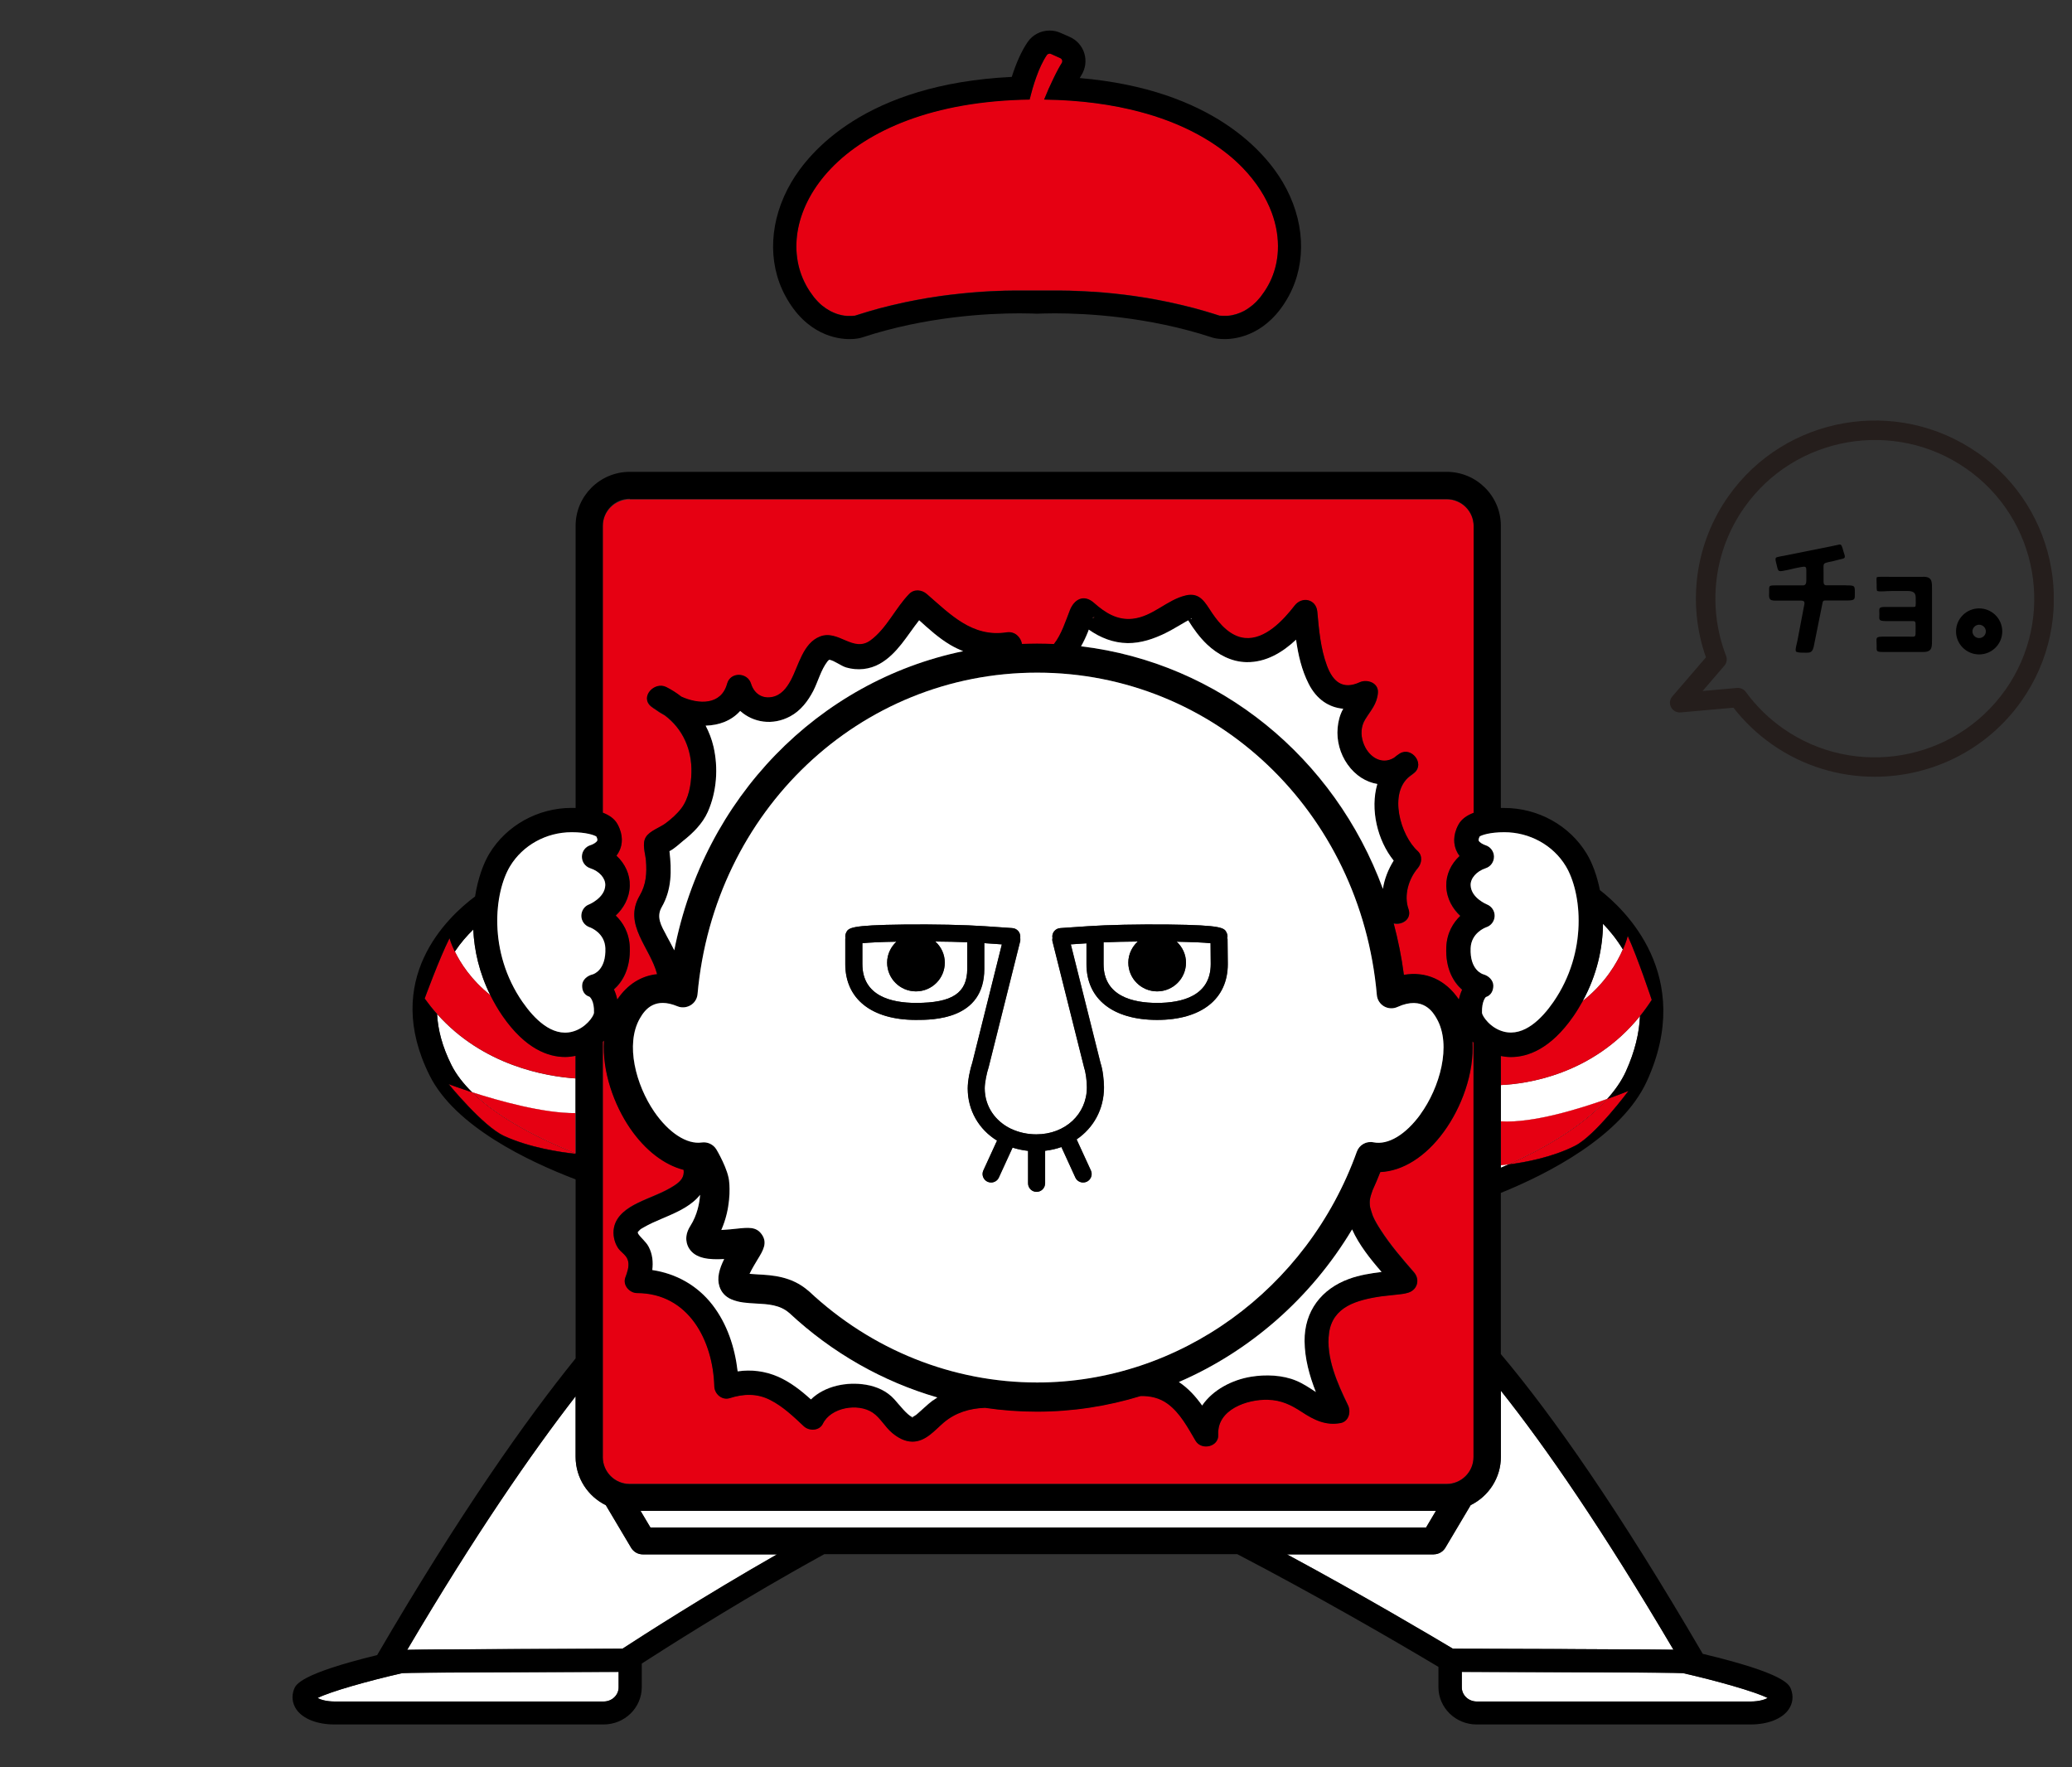 <svg width="340" height="290" viewBox="0 0 340 290" fill="none" xmlns="http://www.w3.org/2000/svg">
<rect x="0" y="0" width="340" height="290" fill="#333333" stroke="none"/>
<mask id="mask0_22_24372" style="mask-type:alpha" maskUnits="userSpaceOnUse" x="0" y="0" width="340" height="290">
<rect width="340" height="290" fill="#D9D9D9"/>
</mask>
<g mask="url(#mask0_22_24372)">
</g>
<g clip-path="url(#clip0_22_24372)">
<path d="M246.278 178.051V184.017C251.505 184.35 259.278 181.921 263.728 180.333C264.988 178.919 266.047 177.424 266.784 175.822C268.298 172.499 268.982 169.47 269.102 166.734C261.316 176.383 250.486 177.864 246.264 178.051H246.278Z" fill="white"/>
<path d="M266.301 155.791C265.283 154.096 264.117 152.681 263.031 151.56C262.991 155.537 262.053 159.955 259.68 164.279C263.393 161.383 265.35 157.979 266.301 155.791Z" fill="white"/>
<path d="M246.278 191.61C246.68 191.437 247.095 191.263 247.524 191.063C247.002 191.13 246.586 191.17 246.278 191.196V191.597V191.61Z" fill="white"/>
<g style="mix-blend-mode:darken">
<path d="M266.301 155.791C265.35 157.979 263.393 161.382 259.68 164.278C259.225 165.093 258.742 165.92 258.179 166.721C254.427 172.139 250.66 173.433 247.913 173.433C247.296 173.433 246.76 173.353 246.264 173.26V178.051C250.486 177.864 261.316 176.383 269.102 166.734C269.773 165.907 270.416 165.012 271.032 164.065C271.032 164.065 268.727 157.139 267.092 153.562C267.092 153.562 266.878 154.443 266.301 155.791Z" fill="#E60012"/>
</g>
<path d="M246.278 184.003V191.21C246.586 191.183 247.002 191.143 247.524 191.076C252.845 188.701 259.506 185.057 263.741 180.32C259.278 181.921 251.505 184.337 246.291 184.003H246.278Z" fill="white"/>
<g style="mix-blend-mode:darken">
<path d="M246.278 184.003V191.21C246.586 191.183 247.002 191.143 247.524 191.076C252.845 188.701 259.506 185.057 263.741 180.32C259.278 181.921 251.505 184.337 246.291 184.003H246.278Z" fill="#E60012"/>
</g>
<path d="M247.524 191.076C250.004 190.756 254.614 189.955 258.461 188.007C261.798 186.312 267.226 178.999 267.226 178.999C267.226 178.999 265.846 179.572 263.742 180.32C259.506 185.044 252.859 188.701 247.524 191.076Z" fill="black"/>
<g style="mix-blend-mode:darken">
<path d="M247.524 191.076C250.004 190.756 254.614 189.955 258.461 188.007C261.798 186.312 267.226 178.999 267.226 178.999C267.226 178.999 265.846 179.572 263.742 180.32C259.506 185.044 252.859 188.701 247.524 191.076Z" fill="#E60012"/>
</g>
<path d="M94.453 182.655V176.97C89.602 176.636 79.295 174.901 71.723 166.4C71.857 168.923 72.554 171.712 74.082 174.768C74.872 176.356 76.052 177.837 77.459 179.225C81.855 180.653 89.159 182.709 94.453 182.655Z" fill="white"/>
<path d="M80.474 163.317C78.638 159.647 77.821 155.951 77.66 152.521C76.641 153.509 75.582 154.71 74.631 156.138C75.542 158.019 77.311 160.795 80.474 163.317Z" fill="white"/>
<g style="mix-blend-mode:darken">
<path d="M94.453 176.97V173.247C93.944 173.353 93.381 173.433 92.738 173.433C89.99 173.433 86.237 172.139 82.485 166.721C81.707 165.6 81.051 164.452 80.488 163.318C77.325 160.809 75.556 158.019 74.644 156.138C74.001 154.816 73.773 153.949 73.773 153.949C72.084 157.312 69.699 163.838 69.699 163.838C70.342 164.745 71.026 165.6 71.736 166.387C79.295 174.888 89.615 176.623 94.467 176.957L94.453 176.97Z" fill="#E60012"/>
</g>
<path d="M94.454 189.261V182.655C89.173 182.695 81.868 180.64 77.459 179.225C81.962 183.669 88.972 187.072 94.454 189.261Z" fill="white"/>
<g style="mix-blend-mode:darken">
<path d="M94.454 189.261V182.655C89.173 182.695 81.868 180.64 77.459 179.225C81.962 183.669 88.972 187.072 94.454 189.261Z" fill="#E60012"/>
</g>
<path d="M94.453 189.328V189.261C88.972 187.073 81.976 183.67 77.459 179.226C75.154 178.478 73.639 177.904 73.639 177.904C73.639 177.904 79.255 184.791 82.713 186.392C86.921 188.327 92.014 189.074 94.453 189.328Z" fill="black"/>
<g style="mix-blend-mode:darken">
<path d="M94.453 189.328V189.261C88.972 187.073 81.976 183.67 77.459 179.226C75.154 178.478 73.639 177.904 73.639 177.904C73.639 177.904 79.255 184.791 82.713 186.392C86.921 188.327 92.014 189.074 94.453 189.328Z" fill="#E60012"/>
</g>
<path d="M257.241 270.602C262.066 270.615 266.878 270.642 270.496 270.669C272.172 270.669 273.566 270.695 274.611 270.709C263.004 251.038 253.69 237.505 246.291 228.203V239.053C246.291 242.523 244.268 245.539 241.332 246.98L237.178 253.974C236.775 254.641 236.052 255.054 235.274 255.054H211.19C223.855 261.874 235.181 268.6 238.424 270.535C240.421 270.535 248.838 270.549 257.241 270.589V270.602Z" fill="white"/>
<path d="M105.47 255.054C104.693 255.054 103.969 254.641 103.567 253.974L99.412 246.98C96.477 245.539 94.453 242.523 94.453 239.053V229.111C87.176 238.506 77.941 251.865 66.817 270.722C66.965 270.722 67.112 270.722 67.273 270.709C68.305 270.695 69.793 270.669 71.562 270.655C75.1 270.629 79.818 270.602 84.535 270.589C91.907 270.562 99.265 270.549 102.133 270.535C105.189 268.547 115.603 261.834 127.491 255.054H105.457H105.47Z" fill="white"/>
<path d="M234.001 250.651L235.623 247.915H105.095L106.73 250.651H234.001Z" fill="white"/>
<path d="M98.903 239.067C98.903 241.496 100.887 243.484 103.326 243.484H237.379C239.818 243.484 241.801 241.509 241.801 239.067V171.031C241.801 171.031 241.694 170.911 241.627 170.858C241.949 176.116 239.804 181.734 236.95 185.658C233.948 189.782 230.168 192.144 226.509 192.291C226.107 193.305 225.678 194.306 225.236 195.293C224.834 196.481 224.673 196.908 224.834 198.069C224.834 198.069 225.115 199.11 225.276 199.484C225.625 200.298 226.094 201.072 226.576 201.819C228.171 204.288 230.101 206.53 232.031 208.746C233.036 209.907 232.634 211.575 231.146 212.069C230.463 212.296 229.712 212.349 229.002 212.429C228.6 212.482 228.184 212.522 227.782 212.562C227.555 212.589 226.75 212.683 226.697 212.683C224.713 212.963 222.622 213.43 221.135 214.271C219.486 215.205 218.401 216.606 218.106 218.648C217.529 222.678 219.486 227.029 221.202 230.552C221.724 231.62 221.363 233.208 220.009 233.475C217.57 233.955 215.613 232.968 213.629 231.66C211.833 230.485 210.265 229.725 208.081 229.658C204.65 229.551 199.691 231.273 199.918 235.383C200.026 237.398 197.157 238.026 196.192 236.384C194.933 234.249 193.673 231.833 191.622 230.325C190.282 229.338 188.754 229.017 187.186 229.044C181.731 230.712 176.008 231.607 170.165 231.607C167.296 231.607 164.442 231.393 161.641 230.979C159.134 231.073 156.802 231.753 154.845 233.422C153.331 234.703 151.897 236.531 149.726 236.531C148.466 236.531 147.367 235.89 146.429 235.116C145.236 234.142 144.458 232.607 143.212 231.767C140.786 230.139 136.337 230.926 135.036 233.595C134.46 234.783 132.771 234.823 131.9 233.995C130.212 232.407 128.523 230.779 126.432 229.711C124.261 228.59 122.036 228.671 119.758 229.391C118.484 229.792 117.265 228.711 117.224 227.469C116.997 219.929 113.003 212.175 104.546 212.149C103.326 212.149 102.187 210.868 102.616 209.626C102.924 208.772 103.299 207.798 103.071 206.877C102.843 205.916 101.932 205.516 101.409 204.729C100.779 203.781 100.525 202.487 100.766 201.379C101.182 199.377 102.977 198.189 104.706 197.349C106.677 196.388 108.821 195.72 110.671 194.506C111.823 193.745 112.319 193.038 112.185 191.93C109.022 191.116 105.899 188.741 103.393 185.097C100.753 181.254 98.796 175.796 99.118 170.724C99.05 170.791 98.984 170.858 98.916 170.925V239.027L98.903 239.067Z" fill="#E60012"/>
<path d="M179.359 101.381C179.359 101.381 179.372 101.314 179.386 101.301C179.359 101.328 179.345 101.354 179.345 101.381C179.345 101.381 179.345 101.381 179.359 101.394V101.381Z" fill="#E60012"/>
<path d="M101.342 135.305C102.334 137.147 102.08 138.602 101.704 139.509C101.557 139.856 101.369 140.177 101.155 140.457C102.575 141.765 103.393 143.526 103.339 145.408C103.272 147.503 102.254 149.118 101.034 150.279C102.187 151.387 103.246 153.042 103.339 155.444C103.473 158.914 102.187 161.116 100.739 162.397C100.967 162.864 101.155 163.411 101.289 164.065C102.951 161.583 105.216 160.168 107.829 159.901C106.703 155.511 102.2 151.747 104.961 147.023C106.033 145.194 106.154 143.313 105.993 141.231C105.899 140.07 105.323 138.508 105.966 137.427C106.596 136.373 108.285 135.853 109.25 135.119C110.175 134.425 111.099 133.611 111.796 132.69C113.016 131.088 113.405 128.82 113.458 126.858C113.566 123.028 112.038 119.638 109.102 117.436C108.486 117.102 107.91 116.729 107.36 116.328C107.333 116.315 107.307 116.288 107.266 116.275C107.132 116.168 106.985 116.075 106.851 115.968C104.948 114.42 107.387 111.817 109.317 112.778C110.201 113.219 111.032 113.753 111.796 114.353C114.678 115.661 118.35 115.781 119.315 112.231C119.851 110.256 122.666 110.349 123.242 112.231C123.711 113.766 124.958 114.713 126.606 114.433C128.148 114.166 129.072 112.952 129.769 111.671C131.056 109.308 131.766 105.572 134.567 104.491C137.596 103.33 140.009 107.213 142.85 105.118C145.477 103.183 146.925 99.833 149.19 97.511C150.007 96.67 151.254 96.804 152.071 97.511C155.958 100.861 159.536 104.678 165.179 103.81C166.573 103.597 167.524 104.651 167.699 105.719C168.516 105.678 169.334 105.665 170.165 105.665C171.103 105.665 172.028 105.692 172.939 105.732C174.185 104.157 174.882 101.902 175.566 100.167C176.276 98.365 177.858 97.511 179.506 98.966C181.342 100.581 183.313 101.862 185.872 101.581C189.196 101.208 191.448 98.485 194.584 97.751C196.956 97.191 197.787 98.992 198.913 100.661C200.133 102.476 201.902 104.504 204.247 104.731C207.585 105.065 210.6 101.782 212.436 99.419C213.656 97.845 215.975 98.352 216.162 100.42C216.43 103.396 216.698 106.466 217.744 109.282C218.722 111.911 220.331 113.272 223.105 112.004C224.351 111.43 226.241 112.071 226.107 113.726C225.96 115.594 224.928 116.595 224.003 118.116C223.319 119.238 223.266 120.585 223.668 121.813C224.418 124.149 226.643 125.683 228.747 124.389C229.042 124.149 229.35 123.908 229.686 123.695C231.602 122.507 233.827 125.336 232.111 126.818C231.857 127.031 231.602 127.231 231.347 127.405C227.782 130.154 229.806 137.161 232.634 139.696C233.478 140.47 233.304 141.725 232.634 142.512C231.133 144.274 230.329 146.983 231.12 149.198C231.709 150.866 230.047 151.881 228.694 151.56C229.431 154.296 229.994 157.125 230.369 160.008C234.001 159.394 237.204 160.822 239.389 164.052C239.523 163.438 239.711 162.904 239.925 162.45C238.478 161.169 237.191 158.967 237.325 155.497C237.419 153.095 238.478 151.427 239.63 150.333C238.411 149.185 237.392 147.557 237.325 145.461C237.271 143.593 238.089 141.831 239.51 140.51C239.295 140.23 239.108 139.91 238.96 139.563C238.571 138.669 238.33 137.201 239.322 135.359C239.818 134.438 240.743 133.824 241.815 133.424V86.368C241.815 83.939 239.831 81.95 237.392 81.95H103.339C100.9 81.95 98.916 83.925 98.916 86.368V133.45C99.962 133.851 100.86 134.465 101.342 135.359V135.305Z" fill="#E60012"/>
<path d="M179.385 101.288C179.385 101.288 179.412 101.288 179.412 101.274C179.412 101.221 179.412 101.208 179.385 101.288Z" fill="#E60012"/>
<path d="M179.412 101.421C179.734 101.234 179.546 101.221 179.412 101.274C179.412 101.314 179.399 101.368 179.372 101.394C179.372 101.394 179.385 101.408 179.399 101.421H179.412Z" fill="#E60012"/>
<path d="M101.503 274.339C87.484 274.366 67.93 274.432 66 274.539C60.532 275.78 54.179 277.568 52.101 278.623C52.57 278.876 53.495 279.197 54.889 279.197H99.051C100.404 279.197 101.503 278.156 101.503 276.875V274.339Z" fill="white"/>
<path d="M276.166 274.539C274.209 274.432 254.199 274.366 239.872 274.339V276.875C239.872 278.156 240.971 279.197 242.324 279.197H287.277C288.67 279.197 289.609 278.876 290.064 278.623C287.987 277.568 281.634 275.78 276.166 274.539Z" fill="white"/>
<path d="M279.422 271.403C265.712 247.915 254.856 232.367 246.278 222.198V195.747C253.77 192.718 266.087 186.525 270.255 177.384C278.163 160.048 266.489 149.131 262.535 146.062C262.039 143.606 261.249 141.538 260.364 140.083C257.563 135.452 252.389 132.583 246.854 132.583H246.787C246.626 132.583 246.452 132.583 246.278 132.583V86.274C246.278 81.39 242.284 77.426 237.392 77.426H103.339C98.434 77.426 94.453 81.403 94.453 86.274V132.583C94.252 132.583 94.051 132.57 93.877 132.57H93.81C88.275 132.57 83.101 135.439 80.3 140.07C79.295 141.738 78.41 144.194 77.955 147.103C73.371 150.519 62.595 160.702 70.516 176.516C74.685 184.844 86.653 190.556 94.453 193.532V222.905C86.331 232.954 75.462 248.315 61.885 271.59C49.206 274.686 48.536 276.434 48.241 277.208C47.812 278.342 47.96 279.517 48.643 280.518C49.715 282.052 52.048 282.973 54.889 282.973H99.05C102.508 282.973 105.309 280.224 105.309 276.848V272.978C109.317 270.389 119.074 264.196 129.85 258.057C131.739 256.976 133.549 255.975 135.264 255.028H203.028C215.532 261.54 228.452 268.987 236.038 273.525V276.848C236.038 280.224 238.853 282.973 242.297 282.973H287.25C290.091 282.973 292.423 282.052 293.495 280.518C294.179 279.53 294.326 278.356 293.897 277.208C293.602 276.407 292.919 274.606 279.382 271.376L279.422 271.403ZM242.324 279.21C240.97 279.21 239.871 278.169 239.871 276.888V274.352C254.199 274.379 274.209 274.446 276.166 274.552C281.634 275.793 287.987 277.582 290.064 278.636C289.595 278.89 288.67 279.21 287.276 279.21H242.324ZM99.05 279.21H54.902C53.508 279.21 52.584 278.89 52.115 278.636C54.192 277.582 60.545 275.793 66.013 274.552C67.943 274.446 87.484 274.379 101.517 274.352V276.888C101.517 278.169 100.418 279.21 99.064 279.21H99.05ZM102.133 270.549C99.265 270.549 91.907 270.575 84.535 270.602C79.818 270.615 75.1 270.642 71.562 270.669C69.779 270.682 68.305 270.695 67.273 270.722C67.112 270.722 66.965 270.722 66.817 270.736C77.941 251.878 87.176 238.519 94.453 229.124V239.067C94.453 242.536 96.477 245.553 99.412 246.994L103.567 253.987C103.969 254.654 104.693 255.068 105.47 255.068H127.504C115.603 261.861 105.202 268.56 102.146 270.549H102.133ZM93.797 136.573H93.85C96.156 136.573 97.509 137.04 97.871 137.281C98.019 137.574 98.072 137.814 98.019 137.948C97.898 138.228 97.308 138.562 96.946 138.682C96.102 138.922 95.512 139.683 95.499 140.55C95.485 141.418 96.035 142.205 96.866 142.485C98.353 142.979 99.372 144.127 99.332 145.275C99.265 147.356 96.678 148.411 96.665 148.424C95.887 148.731 95.391 149.478 95.405 150.306C95.405 151.133 95.954 151.881 96.745 152.161C97 152.254 99.251 153.122 99.345 155.591C99.493 159.154 97.456 159.848 97.268 159.901C96.383 160.101 95.566 160.782 95.539 161.676C95.499 162.57 95.887 163.291 96.745 163.571C96.772 163.598 97.549 164.145 97.482 166.214C97.429 166.787 96.102 168.749 93.904 169.31C90.567 170.164 87.645 167.148 85.782 164.465C80.059 156.204 81.131 146.449 83.731 142.152C85.809 138.709 89.669 136.587 93.81 136.587L93.797 136.573ZM103.339 81.897H237.392C239.831 81.897 241.815 83.872 241.815 86.314V133.37C240.743 133.771 239.818 134.385 239.322 135.305C238.33 137.147 238.585 138.602 238.96 139.509C239.107 139.856 239.295 140.177 239.51 140.457C238.089 141.765 237.271 143.526 237.325 145.408C237.392 147.503 238.411 149.131 239.63 150.279C238.478 151.387 237.419 153.042 237.325 155.444C237.178 158.914 238.478 161.116 239.925 162.397C239.711 162.851 239.523 163.384 239.389 163.998C237.204 160.769 234.001 159.341 230.369 159.955C229.994 157.072 229.417 154.243 228.694 151.507C230.061 151.827 231.709 150.826 231.12 149.145C230.342 146.943 231.133 144.22 232.634 142.459C233.304 141.671 233.478 140.417 232.634 139.643C229.82 137.094 227.782 130.101 231.347 127.352C231.602 127.178 231.857 126.978 232.111 126.764C233.827 125.283 231.602 122.454 229.685 123.641C229.35 123.855 229.042 124.095 228.747 124.335C226.643 125.63 224.418 124.095 223.668 121.76C223.266 120.532 223.319 119.184 224.003 118.063C224.928 116.542 225.96 115.541 226.107 113.672C226.241 112.031 224.338 111.39 223.105 111.951C220.33 113.219 218.722 111.857 217.744 109.228C216.698 106.399 216.43 103.343 216.162 100.367C215.975 98.298 213.656 97.791 212.436 99.366C210.6 101.742 207.585 105.025 204.247 104.678C201.915 104.437 200.146 102.422 198.913 100.607C197.787 98.939 196.956 97.137 194.584 97.698C191.448 98.432 189.21 101.154 185.872 101.528C183.313 101.808 181.342 100.54 179.506 98.912C177.858 97.458 176.276 98.312 175.566 100.113C174.882 101.848 174.185 104.104 172.939 105.678C172.014 105.638 171.089 105.612 170.165 105.612C169.334 105.612 168.516 105.638 167.699 105.665C167.524 104.597 166.573 103.543 165.179 103.757C159.536 104.624 155.944 100.807 152.071 97.458C151.254 96.75 149.994 96.617 149.19 97.458C146.925 99.78 145.49 103.129 142.85 105.065C140.009 107.16 137.596 103.263 134.567 104.437C131.753 105.518 131.042 109.255 129.769 111.617C129.072 112.912 128.147 114.126 126.606 114.38C124.958 114.66 123.711 113.712 123.242 112.178C122.666 110.296 119.851 110.203 119.315 112.178C118.35 115.728 114.664 115.607 111.796 114.3C111.032 113.699 110.201 113.165 109.317 112.725C107.373 111.764 104.948 114.366 106.851 115.914C106.985 116.021 107.132 116.115 107.266 116.221C107.293 116.235 107.32 116.261 107.36 116.275C107.91 116.675 108.486 117.049 109.102 117.382C112.038 119.598 113.565 122.974 113.458 126.804C113.405 128.766 113.016 131.035 111.796 132.636C111.099 133.557 110.175 134.371 109.25 135.065C108.285 135.799 106.596 136.32 105.966 137.374C105.323 138.455 105.886 140.003 105.993 141.177C106.167 143.273 106.033 145.141 104.961 146.969C102.2 151.707 106.703 155.457 107.829 159.848C105.216 160.115 102.951 161.529 101.289 164.012C101.155 163.371 100.967 162.811 100.739 162.343C102.187 161.062 103.473 158.86 103.339 155.39C103.245 152.988 102.173 151.32 101.034 150.226C102.254 149.078 103.272 147.45 103.339 145.355C103.393 143.486 102.575 141.725 101.155 140.403C101.369 140.123 101.557 139.803 101.704 139.456C102.093 138.562 102.334 137.094 101.342 135.252C100.86 134.345 99.962 133.744 98.916 133.344V86.261C98.916 83.832 100.9 81.843 103.339 81.843V81.897ZM246.868 136.573C251.009 136.573 254.869 138.709 256.946 142.138C259.546 146.436 260.632 156.191 254.896 164.452C253.033 167.134 250.111 170.151 246.774 169.296C244.576 168.736 243.249 166.774 243.195 166.214C243.128 164.212 243.839 163.625 243.825 163.625C244.656 163.358 245.072 162.624 245.058 161.743C245.058 160.862 244.294 160.141 243.45 159.901C243.222 159.834 241.185 159.154 241.332 155.591C241.426 153.122 243.678 152.241 243.919 152.161C244.71 151.894 245.246 151.16 245.273 150.332C245.3 149.505 244.79 148.731 244.013 148.424C243.986 148.424 241.399 147.343 241.332 145.275C241.292 144.113 242.311 142.966 243.798 142.485C244.629 142.218 245.165 141.444 245.165 140.577C245.165 139.709 244.576 138.949 243.745 138.695C243.37 138.575 242.766 138.241 242.659 137.961C242.606 137.841 242.659 137.588 242.807 137.294C243.155 137.054 244.522 136.6 246.827 136.587H246.881L246.868 136.573ZM179.386 101.288C179.412 101.194 179.426 101.221 179.412 101.274C179.546 101.221 179.721 101.234 179.412 101.421C179.386 101.421 179.359 101.448 179.332 101.461C179.332 101.435 179.345 101.421 179.359 101.408V101.381C179.359 101.354 179.359 101.328 179.399 101.301L179.386 101.288ZM226.697 208.719C224.887 208.946 223.078 209.226 221.362 209.853C216.819 211.508 214.018 215.165 214.058 220.063C214.085 222.932 214.862 225.734 215.908 228.417C214.862 227.736 213.857 227.042 212.691 226.562C210.439 225.628 207.678 225.534 205.293 225.908C202.157 226.415 198.994 228.057 197.251 230.632C196.192 229.151 194.973 227.79 193.431 226.775C205.092 221.731 215.103 213.003 221.845 201.739C222.971 204.248 224.82 206.584 226.683 208.719H226.697ZM225.37 187.446C224.204 187.206 223.038 187.86 222.636 188.981C214.5 211.642 193.418 226.856 170.178 226.856C156.32 226.856 143.024 221.544 132.731 211.882C132.678 211.842 132.637 211.802 132.584 211.762C132.584 211.762 132.557 211.748 132.544 211.735C129.836 209.426 126.646 209.253 124.328 209.119C123.872 209.093 123.403 209.066 122.987 209.026C123.376 208.212 124.006 207.171 124.301 206.677C125.199 205.196 125.99 203.915 124.958 202.513C124.06 201.286 122.84 201.419 120.843 201.619C120.307 201.673 119.288 201.779 118.35 201.833C119.932 198.243 119.731 194.853 119.65 194.052C119.57 191.997 117.559 188.621 117.533 188.594C117.037 187.78 116.099 187.34 115.134 187.473C112.708 187.82 109.732 185.898 107.347 182.428C104.331 178.038 102.549 171.378 104.974 167.134C105.872 165.546 107.494 163.611 111.14 165.119C111.85 165.413 112.641 165.346 113.297 164.959C113.954 164.572 114.383 163.891 114.45 163.131C117.157 133.05 141.108 110.376 170.178 110.376C199.248 110.376 223.279 133.117 225.919 163.278C225.986 164.052 226.429 164.746 227.099 165.133C227.769 165.52 228.586 165.56 229.297 165.239C233.559 163.304 235.207 166.187 235.743 167.148C238.236 171.525 236.226 178.518 233.063 182.855C230.624 186.205 227.756 187.927 225.356 187.446H225.37ZM149.793 232.527C149.793 232.527 149.793 232.527 149.766 232.554C149.712 232.594 149.712 232.621 149.833 232.554C149.525 232.688 149.632 232.621 149.699 232.567C149.739 232.541 149.752 232.527 149.699 232.567C149.699 232.567 149.699 232.567 149.685 232.567C148.761 232.1 147.662 230.646 146.764 229.645C145.557 228.297 143.855 227.536 142.086 227.243C138.977 226.735 135.358 227.443 133.066 229.658C131.431 228.177 129.675 226.815 127.652 225.921C125.507 224.974 123.282 224.734 121.044 225.054C120.602 221.144 119.355 217.3 116.916 214.151C114.423 210.921 110.952 209.013 107.038 208.425C107.199 207.131 107.079 205.823 106.449 204.622C106.006 203.768 105.216 203.207 104.706 202.46C104.706 202.46 104.693 201.98 104.626 202.407C104.639 202.3 104.639 202.246 104.639 202.22C104.639 202.22 104.666 202.22 104.706 202.153C104.706 202.126 104.72 202.126 104.733 202.113C104.747 202.086 104.773 202.073 104.814 202.033C105.175 201.619 105.135 201.713 105.645 201.419C106.556 200.885 107.534 200.471 108.513 200.044C110.59 199.15 112.815 198.269 114.423 196.615C114.584 196.441 114.731 196.254 114.879 196.081C114.785 197.402 114.45 199.364 113.271 201.205C112.145 202.98 112.761 204.355 113.07 204.875C114.115 206.557 116.353 206.771 118.833 206.624C118.029 208.239 117.6 209.733 118.055 211.121C118.364 212.082 119.047 212.829 119.999 213.23C121.259 213.764 122.612 213.844 124.06 213.924C126.07 214.031 127.973 214.137 129.488 215.458C129.488 215.458 129.515 215.485 129.528 215.485C136.551 222.051 144.874 226.749 153.813 229.338C153.572 229.498 153.318 229.645 153.09 229.832C152.098 230.579 151.24 231.46 150.289 232.26C150.382 232.18 149.967 232.434 149.806 232.554L149.793 232.527ZM109.866 139.669C110.657 139.296 111.595 138.375 112.131 137.961C113.74 136.693 115.294 135.145 116.152 133.237C117.626 129.927 117.894 126.017 117.09 122.507C116.809 121.293 116.367 120.158 115.804 119.077C117.988 119.011 120.012 118.29 121.473 116.662C123.617 118.584 126.78 119.104 129.662 117.556C131.391 116.622 132.611 115.047 133.482 113.339C134.272 111.804 134.728 109.922 135.787 108.548C135.948 108.334 136.082 108.281 136.095 108.254C136.98 108.414 137.985 109.268 138.883 109.535C140.733 110.069 142.703 109.869 144.378 108.921C147.233 107.307 148.841 104.317 150.838 101.782C152.46 103.25 154.068 104.718 155.971 105.839C156.655 106.239 157.352 106.573 158.062 106.853C134.286 111.777 115.522 130.928 110.657 155.938C110.242 155.11 109.799 154.296 109.357 153.482C108.526 151.947 107.655 150.493 108.593 148.864C110.255 145.995 110.255 142.846 109.866 139.683V139.669ZM178.501 103.69C178.555 103.57 178.595 103.436 178.635 103.316C180.525 104.637 182.669 105.505 185.028 105.532C187.213 105.558 189.303 104.838 191.247 103.877C192.078 103.463 192.869 102.996 193.673 102.529C193.968 102.355 194.249 102.182 194.544 102.022C194.678 101.942 194.825 101.875 194.959 101.795C194.959 101.808 194.986 101.835 194.986 101.848C195.844 103.236 196.849 104.611 198.042 105.745C199.811 107.427 202.063 108.628 204.556 108.654C207.705 108.695 210.399 107.08 212.651 104.971C212.999 107.48 213.576 109.962 214.715 112.204C216.028 114.78 218.065 116.101 220.398 116.301C220.371 116.341 220.344 116.382 220.33 116.408C219.821 117.329 219.567 118.383 219.473 119.424C219.272 121.52 219.888 123.708 221.094 125.43C222.394 127.271 224.137 128.339 225.986 128.646C224.767 132.783 225.986 137.921 228.667 141.217C227.782 142.632 227.152 144.234 226.898 145.875C218.95 124.295 200.066 108.788 177.362 106.052C177.791 105.291 178.153 104.504 178.488 103.69H178.501ZM195.361 101.568C195.616 101.381 195.643 101.608 195.361 101.568V101.568ZM98.903 170.965C98.97 170.898 99.037 170.831 99.104 170.764C98.782 175.836 100.753 181.294 103.379 185.137C105.886 188.794 109.009 191.156 112.172 191.97C112.306 193.078 111.823 193.785 110.657 194.546C108.808 195.761 106.663 196.428 104.693 197.389C102.964 198.229 101.168 199.431 100.753 201.419C100.525 202.527 100.779 203.821 101.396 204.769C101.919 205.556 102.83 205.943 103.058 206.917C103.286 207.838 102.91 208.812 102.602 209.667C102.16 210.908 103.299 212.175 104.532 212.189C112.989 212.216 116.997 219.969 117.211 227.509C117.251 228.751 118.471 229.832 119.744 229.431C122.036 228.697 124.247 228.63 126.419 229.751C128.496 230.819 130.198 232.447 131.887 234.035C132.758 234.863 134.447 234.823 135.023 233.635C136.323 230.953 140.773 230.179 143.199 231.807C144.458 232.647 145.236 234.182 146.415 235.156C147.353 235.93 148.452 236.558 149.712 236.571C151.883 236.571 153.331 234.756 154.832 233.462C156.789 231.793 159.121 231.113 161.627 231.019C164.428 231.433 167.283 231.647 170.151 231.647C176.008 231.647 181.731 230.752 187.172 229.084C188.741 229.058 190.268 229.378 191.609 230.365C193.659 231.873 194.919 234.289 196.179 236.424C197.144 238.066 200.012 237.439 199.905 235.423C199.677 231.313 204.636 229.591 208.067 229.698C210.252 229.765 211.82 230.526 213.616 231.7C215.599 233.008 217.556 233.982 219.995 233.515C221.349 233.248 221.711 231.66 221.188 230.592C219.473 227.069 217.516 222.732 218.092 218.688C218.387 216.633 219.473 215.232 221.121 214.311C222.609 213.47 224.7 213.003 226.683 212.723C226.737 212.723 227.541 212.616 227.769 212.603C228.171 212.562 228.586 212.522 228.989 212.469C229.699 212.389 230.449 212.336 231.133 212.109C232.607 211.615 233.023 209.947 232.018 208.786C230.088 206.57 228.144 204.328 226.563 201.859C226.08 201.112 225.598 200.338 225.263 199.524C225.115 199.15 224.82 198.096 224.82 198.109C224.66 196.948 224.82 196.508 225.222 195.333C225.665 194.346 226.107 193.345 226.496 192.331C230.155 192.184 233.948 189.822 236.936 185.698C239.791 181.774 241.935 176.143 241.614 170.898C241.667 170.951 241.721 171.018 241.788 171.071V239.107C241.788 241.536 239.804 243.524 237.365 243.524H103.339C100.9 243.524 98.916 241.549 98.916 239.107V171.005L98.903 170.965ZM106.73 250.651L105.108 247.915H235.636L234.015 250.651H106.73ZM235.261 255.055C236.038 255.055 236.762 254.641 237.164 253.974L241.319 246.981C244.254 245.539 246.278 242.523 246.278 239.053V228.203C253.676 237.505 262.991 251.038 274.598 270.709C273.552 270.695 272.158 270.682 270.483 270.669C266.864 270.642 262.053 270.615 257.228 270.602C248.811 270.575 240.408 270.549 238.411 270.549C235.167 268.614 223.842 261.887 211.177 255.068H235.261V255.055ZM271.046 164.065C270.429 165.013 269.786 165.907 269.116 166.734C268.995 169.47 268.298 172.499 266.797 175.822C266.074 177.424 265.001 178.919 263.741 180.333C265.859 179.572 267.226 179.012 267.226 179.012C267.226 179.012 261.798 186.325 258.461 188.02C254.614 189.969 250.004 190.783 247.524 191.09C247.095 191.276 246.693 191.45 246.278 191.637V173.287C246.774 173.38 247.31 173.46 247.926 173.46C250.674 173.46 254.44 172.166 258.193 166.747C258.756 165.933 259.238 165.119 259.694 164.305C262.08 159.981 263.004 155.551 263.045 151.587C264.13 152.708 265.296 154.123 266.315 155.817C266.904 154.47 267.106 153.589 267.106 153.589C268.741 157.165 271.046 164.092 271.046 164.092V164.065ZM73.639 177.904C73.639 177.904 75.154 178.478 77.459 179.225C76.052 177.838 74.886 176.356 74.081 174.768C72.553 171.712 71.843 168.923 71.723 166.4C71.012 165.613 70.342 164.759 69.685 163.851C69.685 163.851 72.071 157.326 73.76 153.962C73.76 153.962 73.988 154.83 74.631 156.151C75.582 154.723 76.641 153.522 77.66 152.534C77.821 155.951 78.638 159.661 80.475 163.331C81.051 164.479 81.694 165.613 82.472 166.734C86.224 172.152 89.99 173.447 92.724 173.447C93.368 173.447 93.917 173.367 94.44 173.26V189.341C92.014 189.088 86.908 188.34 82.699 186.405C79.241 184.817 73.626 177.918 73.626 177.918L73.639 177.904Z" fill="black"/>
<path d="M132.235 46.745C132.423 47.092 132.611 47.399 132.812 47.706C132.865 47.799 132.932 47.879 132.986 47.959C133.133 48.173 133.281 48.386 133.428 48.573C133.482 48.64 133.535 48.72 133.589 48.786C133.79 49.027 133.991 49.254 134.192 49.467C134.219 49.494 134.246 49.507 134.259 49.534C134.433 49.721 134.621 49.881 134.795 50.041C134.862 50.094 134.916 50.148 134.983 50.188C135.144 50.308 135.291 50.428 135.452 50.535C135.505 50.575 135.559 50.615 135.613 50.642C135.814 50.775 136.015 50.895 136.202 51.002C136.243 51.029 136.283 51.042 136.31 51.055C136.47 51.135 136.631 51.215 136.792 51.282C136.846 51.309 136.913 51.336 136.966 51.349C137.114 51.402 137.261 51.456 137.395 51.509C137.435 51.509 137.476 51.536 137.516 51.549C137.69 51.602 137.864 51.642 138.025 51.682C138.065 51.682 138.106 51.696 138.146 51.709C138.28 51.736 138.4 51.763 138.521 51.776C138.561 51.776 138.615 51.776 138.655 51.789C138.776 51.803 138.883 51.816 139.004 51.816C139.03 51.816 139.057 51.816 139.084 51.816C139.218 51.816 139.325 51.816 139.446 51.816C139.526 51.816 139.593 51.816 139.66 51.816C139.7 51.816 139.754 51.816 139.794 51.816C139.861 51.816 139.915 51.816 139.969 51.803C139.995 51.803 140.036 51.803 140.049 51.803C140.103 51.803 140.143 51.803 140.17 51.789C140.17 51.789 140.196 51.789 140.21 51.789C140.25 51.789 140.263 51.789 140.263 51.789C140.88 51.589 141.496 51.402 142.113 51.215C142.274 51.162 142.435 51.122 142.595 51.069C143.145 50.908 143.694 50.748 144.244 50.602C144.311 50.588 144.378 50.561 144.445 50.548C145.048 50.388 145.651 50.241 146.254 50.094C146.415 50.054 146.563 50.028 146.723 49.988C147.233 49.867 147.742 49.747 148.251 49.641C148.345 49.614 148.452 49.601 148.546 49.574C149.136 49.454 149.712 49.334 150.289 49.227C150.436 49.2 150.57 49.173 150.717 49.147C151.2 49.053 151.669 48.973 152.138 48.893C152.259 48.88 152.379 48.853 152.487 48.84C153.036 48.746 153.586 48.666 154.135 48.586C154.256 48.573 154.39 48.546 154.51 48.533C154.953 48.466 155.408 48.413 155.837 48.359C155.958 48.346 156.078 48.333 156.199 48.319C156.722 48.253 157.231 48.199 157.727 48.146C157.834 48.146 157.928 48.119 158.035 48.119C158.451 48.079 158.866 48.039 159.268 47.999C159.389 47.999 159.496 47.972 159.617 47.972C160.086 47.932 160.555 47.892 160.997 47.866C161.064 47.866 161.131 47.866 161.198 47.852C161.587 47.826 161.962 47.799 162.337 47.786C162.445 47.786 162.552 47.786 162.659 47.772C163.075 47.745 163.477 47.732 163.865 47.719C163.892 47.719 163.919 47.719 163.946 47.719C164.308 47.706 164.67 47.692 165.005 47.679C165.098 47.679 165.192 47.679 165.286 47.679C165.621 47.679 165.943 47.666 166.251 47.666C166.251 47.666 166.278 47.666 166.291 47.666C166.613 47.666 166.908 47.666 167.189 47.666C167.216 47.666 167.256 47.666 167.296 47.666C167.35 47.666 167.404 47.666 167.471 47.666C167.591 47.666 167.712 47.666 167.819 47.666C167.913 47.666 167.993 47.666 168.087 47.666C168.194 47.666 168.302 47.666 168.395 47.666C168.476 47.666 168.556 47.666 168.637 47.666C168.73 47.666 168.811 47.666 168.891 47.666C168.972 47.666 169.039 47.666 169.106 47.666C169.173 47.666 169.24 47.666 169.307 47.666C169.374 47.666 169.441 47.666 169.494 47.666C169.561 47.666 169.615 47.666 169.669 47.666C169.709 47.666 169.749 47.666 169.789 47.666C169.843 47.666 169.883 47.666 169.923 47.666C169.964 47.666 169.99 47.666 170.017 47.666C170.031 47.666 170.031 47.666 170.044 47.666C170.124 47.666 170.191 47.666 170.191 47.666C170.191 47.666 170.245 47.666 170.325 47.666C170.325 47.666 170.352 47.666 170.366 47.666C170.392 47.666 170.419 47.666 170.459 47.666C170.5 47.666 170.54 47.666 170.593 47.666C170.62 47.666 170.66 47.666 170.701 47.666C170.754 47.666 170.821 47.666 170.888 47.666C170.942 47.666 171.009 47.666 171.076 47.666C171.143 47.666 171.21 47.666 171.277 47.666C171.344 47.666 171.424 47.666 171.491 47.666C171.572 47.666 171.666 47.666 171.746 47.666C171.826 47.666 171.893 47.666 171.974 47.666C172.068 47.666 172.175 47.666 172.282 47.666C172.363 47.666 172.456 47.666 172.55 47.666C172.657 47.666 172.778 47.666 172.899 47.666C172.952 47.666 173.006 47.666 173.073 47.666C173.1 47.666 173.14 47.666 173.18 47.666C173.462 47.666 173.756 47.666 174.078 47.666C174.078 47.666 174.105 47.666 174.118 47.666C174.427 47.666 174.748 47.666 175.083 47.679C175.177 47.679 175.271 47.679 175.365 47.679C175.713 47.679 176.062 47.706 176.424 47.719C176.45 47.719 176.477 47.719 176.491 47.719C176.879 47.732 177.281 47.759 177.697 47.772C177.804 47.772 177.911 47.772 178.018 47.786C178.394 47.812 178.782 47.826 179.171 47.852C179.238 47.852 179.305 47.852 179.372 47.852C179.814 47.879 180.284 47.919 180.753 47.959C180.873 47.959 180.994 47.986 181.114 47.986C181.517 48.026 181.919 48.066 182.334 48.106C182.441 48.106 182.535 48.133 182.642 48.133C183.138 48.186 183.648 48.239 184.17 48.306C184.291 48.319 184.412 48.333 184.532 48.346C184.974 48.4 185.417 48.453 185.859 48.52C185.98 48.533 186.114 48.56 186.234 48.573C186.77 48.653 187.32 48.733 187.883 48.827C188.003 48.84 188.111 48.867 188.231 48.88C188.7 48.96 189.183 49.04 189.652 49.133C189.786 49.16 189.933 49.187 190.067 49.214C190.644 49.32 191.22 49.44 191.81 49.56C191.904 49.587 191.997 49.601 192.105 49.627C192.614 49.734 193.123 49.854 193.646 49.974C193.793 50.014 193.954 50.041 194.102 50.081C194.705 50.228 195.308 50.375 195.911 50.535C195.978 50.548 196.045 50.575 196.112 50.588C196.661 50.735 197.211 50.895 197.774 51.055C197.935 51.109 198.096 51.149 198.256 51.202C198.873 51.389 199.489 51.576 200.106 51.776C200.106 51.776 200.133 51.776 200.16 51.776C200.16 51.776 200.186 51.776 200.2 51.776C200.24 51.776 200.267 51.776 200.32 51.789C200.347 51.789 200.374 51.789 200.401 51.789C200.454 51.789 200.508 51.789 200.575 51.803C200.615 51.803 200.655 51.803 200.709 51.803C200.776 51.803 200.843 51.803 200.924 51.803C201.031 51.803 201.151 51.803 201.285 51.803C201.312 51.803 201.339 51.803 201.366 51.803C201.473 51.803 201.594 51.789 201.714 51.776C201.754 51.776 201.808 51.776 201.848 51.763C201.969 51.749 202.09 51.722 202.224 51.696C202.264 51.696 202.304 51.682 202.331 51.669C202.492 51.629 202.666 51.589 202.853 51.536C202.894 51.536 202.934 51.509 202.974 51.496C203.122 51.456 203.256 51.402 203.416 51.336C203.47 51.309 203.524 51.295 203.591 51.269C203.751 51.202 203.912 51.122 204.073 51.042C204.113 51.029 204.14 51.002 204.18 50.989C204.381 50.882 204.569 50.762 204.77 50.628C204.824 50.588 204.877 50.561 204.917 50.521C205.078 50.415 205.226 50.294 205.387 50.174C205.454 50.121 205.507 50.081 205.574 50.028C205.762 49.867 205.936 49.707 206.124 49.52C206.151 49.494 206.177 49.48 206.191 49.454C206.392 49.24 206.593 49.013 206.794 48.773C206.847 48.706 206.901 48.626 206.955 48.56C207.102 48.373 207.25 48.159 207.397 47.946C207.451 47.866 207.518 47.786 207.571 47.692C207.759 47.399 207.96 47.078 208.147 46.731C208.898 45.357 209.381 43.849 209.595 42.274C209.649 41.887 209.689 41.486 209.702 41.086C209.796 39.071 209.474 36.976 208.697 34.88C208.228 33.626 207.611 32.371 206.821 31.144C206.03 29.916 205.092 28.715 203.966 27.554C203.229 26.78 202.411 26.032 201.513 25.312C200.615 24.591 199.65 23.897 198.605 23.23C195.991 21.575 192.909 20.12 189.33 18.986C188.62 18.759 187.883 18.546 187.119 18.345C182.589 17.131 177.335 16.397 171.344 16.317C171.786 15.196 172.336 13.955 172.872 12.86C173.408 11.766 173.904 10.832 174.239 10.311C174.279 10.245 174.306 10.165 174.319 10.085C174.346 9.924 174.293 9.764 174.185 9.658C174.132 9.604 174.065 9.551 173.984 9.511L173.475 9.284L172.47 8.83C172.363 8.79 172.255 8.79 172.148 8.803C172.121 8.803 172.095 8.803 172.068 8.817C171.961 8.857 171.867 8.91 171.8 9.004C171.116 10.005 170.54 11.286 170.071 12.594C169.829 13.247 169.628 13.901 169.441 14.529C169.253 15.156 169.106 15.756 168.972 16.29C137.06 16.771 126.284 35.708 132.249 46.718L132.235 46.745Z" fill="#E60012"/>
<path d="M139.406 55.646C140.277 55.646 140.88 55.526 141.108 55.473C141.228 55.446 141.349 55.419 141.456 55.379C151.937 51.923 162.137 51.416 167.283 51.416C168.945 51.416 169.923 51.469 169.937 51.469C170.017 51.469 170.098 51.469 170.178 51.469C170.258 51.469 170.339 51.469 170.419 51.469C170.419 51.469 171.398 51.416 173.073 51.416C178.22 51.416 188.432 51.936 198.9 55.379C199.02 55.419 199.128 55.446 199.248 55.473C199.476 55.526 200.079 55.646 200.95 55.646C202.961 55.646 208.014 54.952 211.485 48.56C214.487 43.008 214.112 36.028 210.48 29.876C207.705 25.178 199.128 14.689 177.174 12.807C177.281 12.634 177.362 12.474 177.429 12.367C178.112 11.299 178.3 9.991 177.938 8.777C177.576 7.562 176.692 6.562 175.526 6.054L174.011 5.387C173.448 5.134 172.845 5.013 172.229 5.013C170.781 5.013 169.428 5.721 168.623 6.908C167.645 8.336 166.774 10.258 166.023 12.62C141.939 13.795 132.745 24.992 129.863 29.889C126.244 36.042 125.869 43.021 128.871 48.56C132.329 54.966 137.395 55.646 139.406 55.646ZM168.958 16.317C169.092 15.783 169.253 15.183 169.428 14.556C169.615 13.928 169.816 13.274 170.057 12.62C170.527 11.312 171.103 10.031 171.786 9.03C171.853 8.937 171.947 8.87 172.054 8.844C172.081 8.844 172.108 8.83 172.135 8.83C172.162 8.83 172.202 8.804 172.229 8.804C172.309 8.804 172.389 8.817 172.457 8.857L173.462 9.311L173.971 9.538C174.051 9.578 174.118 9.618 174.172 9.684C174.279 9.804 174.319 9.965 174.306 10.111C174.306 10.191 174.266 10.272 174.226 10.338C173.891 10.859 173.381 11.793 172.859 12.887C172.322 13.982 171.773 15.223 171.331 16.344C177.322 16.424 182.575 17.158 187.106 18.372C187.856 18.573 188.593 18.786 189.317 19.013C192.895 20.147 195.978 21.602 198.592 23.257C199.637 23.924 200.602 24.618 201.5 25.339C202.398 26.059 203.215 26.82 203.953 27.581C205.065 28.742 206.017 29.943 206.807 31.171C207.598 32.398 208.215 33.653 208.684 34.907C209.461 37.003 209.783 39.098 209.689 41.113C209.675 41.513 209.635 41.914 209.582 42.301C209.367 43.876 208.885 45.383 208.134 46.758C207.947 47.105 207.759 47.412 207.558 47.719C207.504 47.812 207.451 47.892 207.384 47.973C207.236 48.186 207.089 48.4 206.941 48.587C206.888 48.653 206.834 48.733 206.781 48.8C206.579 49.04 206.378 49.267 206.177 49.481C206.151 49.507 206.137 49.521 206.11 49.547C205.923 49.734 205.749 49.894 205.561 50.054C205.494 50.108 205.44 50.161 205.373 50.201C205.212 50.321 205.065 50.441 204.904 50.548C204.851 50.588 204.797 50.628 204.757 50.655C204.556 50.788 204.355 50.909 204.167 51.015C204.127 51.029 204.1 51.055 204.06 51.069C203.899 51.149 203.738 51.229 203.577 51.296C203.524 51.322 203.457 51.349 203.403 51.362C203.256 51.416 203.108 51.469 202.961 51.523C202.921 51.523 202.88 51.549 202.84 51.562C202.666 51.616 202.492 51.656 202.317 51.696C202.277 51.696 202.237 51.709 202.21 51.723C202.076 51.749 201.956 51.776 201.835 51.789C201.795 51.789 201.741 51.789 201.701 51.803C201.58 51.816 201.46 51.829 201.352 51.829C201.326 51.829 201.299 51.829 201.272 51.829C201.151 51.829 201.044 51.829 200.95 51.829H200.924C200.843 51.829 200.776 51.829 200.709 51.829C200.669 51.829 200.615 51.829 200.575 51.829C200.508 51.829 200.455 51.829 200.401 51.816C200.374 51.816 200.334 51.816 200.32 51.816C200.267 51.816 200.227 51.816 200.2 51.803C200.2 51.803 200.173 51.803 200.16 51.803C200.119 51.803 200.106 51.803 200.106 51.803C199.49 51.603 198.873 51.402 198.256 51.229C198.096 51.175 197.935 51.136 197.774 51.082C197.224 50.922 196.662 50.762 196.112 50.615C196.045 50.602 195.978 50.575 195.911 50.562C195.308 50.401 194.705 50.255 194.102 50.108C193.954 50.068 193.793 50.041 193.646 50.001C193.137 49.881 192.614 49.761 192.105 49.654C192.011 49.627 191.917 49.614 191.81 49.587C191.22 49.467 190.644 49.347 190.068 49.24C189.933 49.214 189.786 49.187 189.652 49.16C189.17 49.067 188.7 48.987 188.231 48.907C188.111 48.893 188.004 48.867 187.883 48.853C187.333 48.76 186.784 48.68 186.234 48.6C186.114 48.587 185.98 48.56 185.859 48.546C185.417 48.48 184.961 48.426 184.532 48.373C184.412 48.36 184.291 48.346 184.17 48.333C183.648 48.266 183.138 48.213 182.642 48.159C182.535 48.159 182.441 48.133 182.334 48.133C181.919 48.093 181.517 48.053 181.115 48.013C180.994 48.013 180.873 47.986 180.753 47.986C180.284 47.946 179.815 47.906 179.372 47.879C179.305 47.879 179.238 47.879 179.171 47.879C178.783 47.852 178.394 47.826 178.019 47.812C177.911 47.812 177.804 47.812 177.697 47.799C177.281 47.772 176.879 47.759 176.491 47.746C176.464 47.746 176.437 47.746 176.424 47.746C176.048 47.732 175.7 47.719 175.365 47.706C175.271 47.706 175.177 47.706 175.083 47.706C174.748 47.706 174.427 47.692 174.118 47.692C174.118 47.692 174.092 47.692 174.078 47.692C173.757 47.692 173.462 47.692 173.18 47.692C173.153 47.692 173.113 47.692 173.073 47.692C173.019 47.692 172.966 47.692 172.899 47.692C172.778 47.692 172.658 47.692 172.55 47.692C172.457 47.692 172.376 47.692 172.282 47.692C172.175 47.692 172.068 47.692 171.974 47.692C171.894 47.692 171.813 47.692 171.746 47.692C171.652 47.692 171.572 47.692 171.492 47.692C171.411 47.692 171.344 47.692 171.277 47.692C171.21 47.692 171.143 47.692 171.076 47.692C171.009 47.692 170.955 47.692 170.888 47.692C170.821 47.692 170.754 47.692 170.701 47.692C170.661 47.692 170.62 47.692 170.594 47.692C170.54 47.692 170.5 47.692 170.46 47.692C170.433 47.692 170.393 47.692 170.366 47.692C170.352 47.692 170.339 47.692 170.325 47.692C170.245 47.692 170.191 47.692 170.191 47.692C170.191 47.692 170.138 47.692 170.044 47.692C170.044 47.692 170.031 47.692 170.017 47.692C169.99 47.692 169.95 47.692 169.923 47.692C169.883 47.692 169.843 47.692 169.789 47.692C169.749 47.692 169.709 47.692 169.669 47.692C169.615 47.692 169.548 47.692 169.495 47.692C169.441 47.692 169.374 47.692 169.307 47.692C169.24 47.692 169.173 47.692 169.106 47.692C169.039 47.692 168.958 47.692 168.891 47.692C168.811 47.692 168.731 47.692 168.637 47.692C168.556 47.692 168.489 47.692 168.396 47.692C168.302 47.692 168.194 47.692 168.087 47.692C168.007 47.692 167.913 47.692 167.819 47.692C167.712 47.692 167.591 47.692 167.471 47.692C167.417 47.692 167.364 47.692 167.297 47.692C167.27 47.692 167.229 47.692 167.189 47.692C166.908 47.692 166.613 47.692 166.291 47.692C166.278 47.692 166.265 47.692 166.251 47.692C165.943 47.692 165.621 47.692 165.286 47.706C165.192 47.706 165.098 47.706 165.005 47.706C164.67 47.706 164.308 47.732 163.946 47.746C163.919 47.746 163.892 47.746 163.865 47.746C163.477 47.759 163.075 47.786 162.659 47.799C162.552 47.799 162.445 47.799 162.338 47.812C161.962 47.839 161.587 47.852 161.198 47.879C161.131 47.879 161.064 47.879 160.997 47.892C160.555 47.919 160.086 47.959 159.617 47.999C159.496 47.999 159.389 48.026 159.268 48.026C158.866 48.066 158.451 48.106 158.035 48.146C157.928 48.146 157.834 48.159 157.727 48.173C157.231 48.226 156.722 48.279 156.199 48.346C156.079 48.36 155.958 48.373 155.837 48.386C155.395 48.44 154.953 48.493 154.51 48.56C154.39 48.573 154.256 48.6 154.135 48.613C153.599 48.693 153.05 48.773 152.487 48.867C152.366 48.88 152.245 48.907 152.138 48.92C151.669 49 151.2 49.08 150.718 49.174C150.57 49.2 150.436 49.227 150.289 49.254C149.712 49.361 149.136 49.481 148.546 49.601C148.452 49.627 148.345 49.641 148.251 49.667C147.742 49.774 147.233 49.894 146.724 50.014C146.563 50.054 146.415 50.081 146.254 50.121C145.651 50.268 145.048 50.415 144.445 50.575C144.378 50.588 144.311 50.615 144.244 50.628C143.695 50.775 143.145 50.935 142.596 51.095C142.435 51.149 142.274 51.189 142.113 51.242C141.497 51.429 140.88 51.616 140.263 51.816C140.263 51.816 140.237 51.816 140.21 51.816C140.21 51.816 140.183 51.816 140.17 51.816C140.129 51.816 140.103 51.816 140.049 51.829C140.022 51.829 139.995 51.829 139.969 51.829C139.915 51.829 139.861 51.829 139.794 51.843C139.754 51.843 139.714 51.843 139.66 51.843C139.593 51.843 139.526 51.843 139.446 51.843H139.419C139.312 51.843 139.205 51.843 139.097 51.843C139.071 51.843 139.044 51.843 139.017 51.843C138.91 51.843 138.789 51.829 138.669 51.816C138.628 51.816 138.575 51.816 138.535 51.803C138.414 51.789 138.293 51.763 138.159 51.736C138.119 51.736 138.079 51.723 138.039 51.709C137.878 51.669 137.704 51.629 137.529 51.576C137.489 51.576 137.449 51.549 137.409 51.536C137.261 51.496 137.127 51.442 136.98 51.376C136.926 51.349 136.859 51.336 136.806 51.309C136.645 51.242 136.484 51.162 136.323 51.082C136.283 51.069 136.243 51.042 136.216 51.029C136.015 50.922 135.827 50.802 135.626 50.668C135.573 50.628 135.519 50.602 135.465 50.562C135.305 50.455 135.157 50.335 134.996 50.215C134.929 50.161 134.876 50.121 134.809 50.068C134.621 49.908 134.447 49.748 134.273 49.561C134.246 49.534 134.219 49.521 134.206 49.494C134.004 49.294 133.803 49.054 133.602 48.813C133.549 48.747 133.495 48.666 133.442 48.6C133.294 48.413 133.147 48.199 132.999 47.986C132.946 47.906 132.879 47.812 132.825 47.732C132.637 47.439 132.436 47.118 132.249 46.772C126.285 35.748 137.06 16.824 168.972 16.344L168.958 16.317Z" fill="black"/>
<path d="M193.445 226.775C194.986 227.79 196.206 229.151 197.265 230.632C199.007 228.07 202.17 226.415 205.306 225.908C207.692 225.521 210.453 225.614 212.704 226.562C213.857 227.042 214.876 227.736 215.921 228.417C214.862 225.734 214.098 222.932 214.071 220.063C214.031 215.151 216.832 211.508 221.376 209.853C223.091 209.226 224.901 208.946 226.71 208.719C224.86 206.597 222.998 204.262 221.872 201.739C215.13 212.99 205.118 221.731 193.458 226.775H193.445Z" fill="white"/>
<path d="M149.793 232.527C149.793 232.527 149.779 232.541 149.766 232.554C149.779 232.554 149.793 232.541 149.793 232.527Z" fill="white"/>
<path d="M153.09 229.805C153.331 229.631 153.572 229.471 153.813 229.311C144.874 226.722 136.551 222.011 129.528 215.459C129.528 215.459 129.501 215.432 129.488 215.432C127.973 214.111 126.07 214.004 124.06 213.897C122.612 213.817 121.245 213.75 119.999 213.203C119.047 212.803 118.364 212.055 118.055 211.095C117.613 209.707 118.029 208.212 118.833 206.597C116.353 206.744 114.115 206.53 113.07 204.849C112.748 204.342 112.131 202.967 113.271 201.179C114.437 199.337 114.785 197.375 114.879 196.054C114.732 196.241 114.598 196.415 114.423 196.588C112.815 198.243 110.59 199.124 108.513 200.018C107.534 200.432 106.556 200.859 105.645 201.392C105.149 201.686 105.189 201.606 104.814 202.006C104.773 202.046 104.76 202.073 104.733 202.086C104.733 202.1 104.733 202.113 104.706 202.126C104.666 202.18 104.653 202.193 104.639 202.193C104.639 202.233 104.639 202.287 104.626 202.38C104.68 201.966 104.693 202.433 104.706 202.433C105.216 203.181 106.006 203.741 106.449 204.595C107.079 205.796 107.199 207.104 107.038 208.399C110.939 208.986 114.423 210.908 116.916 214.124C119.342 217.274 120.588 221.117 121.044 225.027C123.269 224.707 125.494 224.961 127.652 225.895C129.675 226.776 131.431 228.15 133.066 229.631C135.345 227.403 138.977 226.695 142.086 227.216C143.869 227.51 145.557 228.27 146.764 229.618C147.662 230.619 148.761 232.074 149.685 232.541C149.685 232.541 149.685 232.541 149.699 232.541C149.752 232.514 149.766 232.501 149.699 232.541C149.779 232.501 149.793 232.487 149.793 232.501C149.954 232.381 150.382 232.127 150.275 232.207C151.227 231.406 152.085 230.539 153.076 229.778L153.09 229.805Z" fill="white"/>
<path d="M149.833 232.554C149.712 232.607 149.712 232.594 149.766 232.554C149.739 232.567 149.712 232.581 149.699 232.581C149.632 232.634 149.525 232.701 149.833 232.567V232.554Z" fill="white"/>
<path d="M149.699 232.567C149.726 232.567 149.752 232.567 149.766 232.541C149.766 232.541 149.779 232.527 149.793 232.514C149.793 232.514 149.766 232.514 149.699 232.554V232.567Z" fill="black"/>
<path d="M109.344 153.482C109.786 154.296 110.228 155.11 110.644 155.938C115.509 130.928 134.273 111.777 158.049 106.853C157.338 106.573 156.642 106.239 155.958 105.839C154.055 104.718 152.446 103.249 150.825 101.781C148.828 104.317 147.219 107.307 144.365 108.921C142.689 109.869 140.719 110.069 138.87 109.535C137.972 109.268 136.967 108.428 136.082 108.254C136.082 108.281 135.934 108.334 135.774 108.548C134.715 109.922 134.246 111.804 133.468 113.339C132.584 115.047 131.378 116.635 129.649 117.556C126.781 119.091 123.604 118.583 121.46 116.662C119.999 118.29 117.975 119.011 115.79 119.077C116.353 120.158 116.796 121.293 117.077 122.507C117.895 126.017 117.613 129.927 116.139 133.237C115.295 135.132 113.74 136.68 112.118 137.961C111.595 138.375 110.644 139.296 109.853 139.669C110.228 142.846 110.242 145.982 108.58 148.851C107.642 150.479 108.513 151.934 109.344 153.469V153.482Z" fill="white"/>
<path d="M179.345 101.408C179.345 101.408 179.345 101.395 179.345 101.381C179.345 101.381 179.345 101.381 179.332 101.368V101.395L179.345 101.408Z" fill="white"/>
<path d="M195.362 101.568C195.616 101.381 195.643 101.608 195.362 101.568V101.568Z" fill="white"/>
<path d="M226.925 145.875C227.166 144.234 227.809 142.632 228.694 141.218C226.027 137.921 224.794 132.783 226.013 128.646C224.164 128.339 222.421 127.271 221.121 125.43C219.902 123.708 219.299 121.52 219.5 119.424C219.593 118.383 219.848 117.342 220.357 116.408C220.371 116.368 220.411 116.328 220.424 116.301C218.092 116.101 216.042 114.78 214.742 112.204C213.602 109.962 213.026 107.48 212.678 104.971C210.426 107.08 207.732 108.695 204.583 108.655C202.09 108.628 199.838 107.413 198.069 105.745C196.876 104.611 195.871 103.236 195.013 101.848C195.013 101.835 194.986 101.808 194.986 101.795C194.839 101.862 194.705 101.942 194.571 102.022C194.276 102.182 193.994 102.355 193.7 102.529C192.895 102.996 192.105 103.476 191.274 103.877C189.33 104.838 187.24 105.545 185.055 105.532C182.696 105.505 180.552 104.651 178.662 103.316C178.608 103.436 178.568 103.57 178.528 103.69C178.206 104.504 177.831 105.291 177.402 106.052C200.106 108.788 218.99 124.295 226.938 145.875H226.925Z" fill="white"/>
<path d="M179.345 101.408C179.345 101.408 179.332 101.448 179.319 101.461C179.345 101.448 179.372 101.435 179.399 101.421C179.399 101.421 179.386 101.408 179.372 101.395C179.372 101.395 179.359 101.395 179.345 101.395V101.408Z" fill="white"/>
<path d="M179.359 101.381C179.359 101.381 179.359 101.395 179.359 101.408H179.386C179.399 101.381 179.412 101.328 179.426 101.288C179.426 101.288 179.399 101.288 179.399 101.301C179.399 101.328 179.386 101.341 179.372 101.381H179.359Z" fill="black"/>
<path d="M85.769 164.452C87.631 167.134 90.553 170.164 93.89 169.296C96.088 168.736 97.415 166.774 97.469 166.2C97.536 164.132 96.759 163.584 96.732 163.558C95.874 163.291 95.485 162.57 95.526 161.663C95.552 160.769 96.383 160.088 97.254 159.888C97.442 159.834 99.466 159.154 99.332 155.577C99.225 153.108 96.986 152.227 96.732 152.147C95.941 151.867 95.405 151.133 95.391 150.292C95.391 149.465 95.874 148.704 96.651 148.411C96.665 148.411 99.251 147.343 99.319 145.261C99.359 144.1 98.34 142.952 96.852 142.472C96.022 142.205 95.459 141.418 95.485 140.537C95.499 139.669 96.088 138.909 96.933 138.668C97.295 138.562 97.884 138.228 98.005 137.934C98.059 137.814 98.005 137.561 97.858 137.267C97.509 137.027 96.142 136.56 93.837 136.56H93.783C89.642 136.56 85.782 138.695 83.704 142.125C81.104 146.422 80.019 156.178 85.755 164.439L85.769 164.452Z" fill="white"/>
<path d="M242.793 137.28C242.646 137.574 242.592 137.828 242.646 137.948C242.766 138.228 243.356 138.562 243.731 138.682C244.562 138.935 245.139 139.696 245.152 140.563C245.152 141.431 244.616 142.205 243.785 142.472C242.297 142.966 241.279 144.113 241.319 145.261C241.386 147.343 243.973 148.397 243.999 148.411C244.777 148.718 245.286 149.492 245.259 150.319C245.232 151.146 244.696 151.88 243.906 152.147C243.664 152.227 241.426 153.095 241.319 155.577C241.171 159.14 243.209 159.834 243.437 159.888C244.281 160.128 245.031 160.849 245.045 161.729C245.045 162.61 244.643 163.344 243.812 163.611C243.825 163.611 243.128 164.212 243.182 166.2C243.235 166.761 244.562 168.722 246.76 169.283C250.111 170.137 253.019 167.121 254.882 164.439C260.605 156.178 259.533 146.422 256.933 142.125C254.856 138.682 250.996 136.56 246.854 136.56H246.801C244.495 136.56 243.142 137.027 242.78 137.267L242.793 137.28Z" fill="white"/>
<path d="M193.083 154.523C194.008 155.39 194.611 156.605 194.611 157.966C194.611 160.569 192.493 162.677 189.88 162.677C187.266 162.677 185.149 160.569 185.149 157.966C185.149 156.592 185.752 155.364 186.703 154.496C184.747 154.51 182.817 154.563 181.088 154.63V158.193C181.088 163.465 185.872 164.572 189.88 164.572C193.887 164.572 198.672 163.465 198.672 158.193C198.672 157.379 198.658 155.724 198.645 154.777C197.546 154.656 195.522 154.563 193.083 154.523Z" fill="white"/>
<path d="M233.076 182.855C236.239 178.505 238.25 171.525 235.757 167.148C235.221 166.2 233.559 163.304 229.31 165.239C228.6 165.56 227.782 165.52 227.112 165.133C226.442 164.746 226 164.052 225.933 163.278C223.292 133.117 199.329 110.376 170.191 110.376C141.054 110.376 117.157 133.05 114.463 163.131C114.396 163.891 113.968 164.572 113.311 164.959C112.654 165.346 111.85 165.413 111.153 165.119C107.507 163.611 105.886 165.546 104.988 167.134C102.575 171.378 104.358 178.038 107.36 182.428C109.746 185.898 112.721 187.82 115.147 187.473C116.099 187.339 117.037 187.78 117.546 188.594C117.573 188.634 119.583 191.997 119.664 194.052C119.744 194.853 119.945 198.243 118.364 201.833C119.302 201.779 120.32 201.686 120.856 201.619C122.867 201.406 124.073 201.285 124.971 202.513C126.003 203.928 125.226 205.196 124.314 206.677C124.019 207.171 123.376 208.212 123.001 209.026C123.416 209.066 123.885 209.093 124.341 209.119C126.673 209.239 129.85 209.413 132.557 211.735C132.557 211.735 132.584 211.748 132.597 211.762C132.651 211.802 132.691 211.842 132.745 211.882C143.038 221.531 156.333 226.855 170.191 226.855C193.445 226.855 214.527 211.628 222.649 188.981C223.051 187.86 224.217 187.206 225.383 187.446C227.782 187.927 230.65 186.205 233.09 182.855H233.076ZM166.13 152.294C166.908 152.348 167.484 153.015 167.43 153.776C167.43 153.829 167.404 153.869 167.39 153.909H167.43C167.444 154.042 167.43 154.269 167.43 154.403L162.244 175.115C161.922 176.076 161.6 177.664 161.6 178.585C161.6 181.534 163.302 183.99 165.943 185.244C165.97 185.244 165.996 185.244 166.023 185.258C166.05 185.258 166.063 185.284 166.077 185.298C167.256 185.831 168.61 186.138 170.071 186.138C174.802 186.138 178.367 182.815 178.367 178.425C178.367 177.357 178.166 175.956 177.925 175.222L172.724 154.483C172.671 154.269 172.684 154.056 172.724 153.856C172.724 153.829 172.698 153.802 172.698 153.776C172.644 153.001 173.22 152.348 173.998 152.294L178.488 151.987C181.718 151.76 186.931 151.654 191.77 151.707C200.736 151.814 200.937 152.254 201.326 153.122C201.46 153.415 201.46 153.735 201.379 154.029H201.446C201.446 154.029 201.486 157.018 201.486 158.193C201.486 163.931 197.157 167.361 189.893 167.361C182.629 167.361 178.3 163.931 178.3 158.193V154.79L175.727 154.963L180.605 174.448C180.98 175.542 181.168 177.304 181.168 178.438C181.168 182.041 179.439 185.097 176.678 186.966L179.024 192.077C179.345 192.771 179.024 193.598 178.327 193.919C178.139 193.999 177.938 194.039 177.75 194.039C177.214 194.039 176.705 193.732 176.477 193.225L174.185 188.22C173.341 188.527 172.443 188.727 171.505 188.834V194.186C171.505 194.96 170.875 195.574 170.111 195.574C169.347 195.574 168.717 194.946 168.717 194.186V188.847C167.819 188.754 166.975 188.567 166.171 188.314L163.919 193.225C163.691 193.732 163.182 194.039 162.646 194.039C162.458 194.039 162.257 193.999 162.069 193.919C161.372 193.598 161.064 192.771 161.372 192.077L163.624 187.166C160.676 185.338 158.813 182.241 158.813 178.598C158.813 177.33 159.201 175.435 159.577 174.341L164.415 154.963L161.533 154.763V158.967C161.533 167.361 153.09 167.361 150.315 167.361C143.051 167.361 138.722 163.931 138.722 158.193V154.042C138.722 154.042 138.749 153.962 138.749 153.922C138.709 153.655 138.709 153.389 138.829 153.122C139.218 152.254 139.419 151.814 148.385 151.707C153.224 151.654 158.437 151.76 161.667 151.987L166.157 152.294H166.13Z" fill="white"/>
<path d="M153.478 154.496C154.43 155.364 155.033 156.592 155.033 157.966C155.033 160.569 152.915 162.677 150.302 162.677C147.688 162.677 145.571 160.569 145.571 157.966C145.571 156.605 146.16 155.39 147.099 154.523C144.659 154.563 142.622 154.656 141.51 154.777V158.193C141.51 163.465 146.294 164.572 150.302 164.572C156.279 164.572 158.719 162.944 158.719 158.967V154.616C157.084 154.55 155.288 154.51 153.478 154.496Z" fill="white"/>
<path d="M148.359 151.707C139.392 151.814 139.191 152.254 138.803 153.122C138.682 153.388 138.682 153.655 138.722 153.922C138.722 153.962 138.695 154.002 138.695 154.042V158.193C138.695 163.931 143.024 167.361 150.289 167.361C153.063 167.361 161.507 167.361 161.507 158.967V154.763L164.388 154.963L159.55 174.341C159.174 175.435 158.786 177.33 158.786 178.598C158.786 182.255 160.649 185.351 163.597 187.166L161.346 192.077C161.024 192.771 161.346 193.598 162.043 193.919C162.23 193.999 162.431 194.039 162.619 194.039C163.155 194.039 163.664 193.732 163.892 193.225L166.144 188.314C166.948 188.567 167.806 188.754 168.69 188.847V194.186C168.69 194.96 169.32 195.574 170.084 195.574C170.848 195.574 171.478 194.946 171.478 194.186V188.834C172.416 188.727 173.328 188.514 174.159 188.22L176.45 193.225C176.678 193.732 177.188 194.039 177.724 194.039C177.911 194.039 178.112 193.999 178.3 193.919C178.997 193.598 179.305 192.771 178.997 192.077L176.651 186.966C179.399 185.097 181.141 182.028 181.141 178.438C181.141 177.304 180.954 175.542 180.578 174.448L175.7 154.963L178.273 154.79V158.193C178.273 163.931 182.602 167.361 189.866 167.361C197.131 167.361 201.46 163.931 201.46 158.193C201.46 157.005 201.419 154.029 201.419 154.029H201.352C201.433 153.735 201.433 153.415 201.299 153.122C200.91 152.254 200.709 151.814 191.743 151.707C186.904 151.654 181.691 151.76 178.461 151.987L173.971 152.294C173.194 152.347 172.617 153.015 172.671 153.775C172.671 153.802 172.684 153.829 172.698 153.856C172.657 154.056 172.644 154.269 172.698 154.483L177.898 175.222C178.153 175.956 178.34 177.357 178.34 178.425C178.34 182.829 174.775 186.138 170.044 186.138C168.583 186.138 167.229 185.831 166.05 185.298C166.023 185.298 166.01 185.271 165.996 185.257C165.97 185.257 165.943 185.257 165.916 185.244C163.289 183.99 161.574 181.534 161.574 178.585C161.574 177.664 161.895 176.076 162.217 175.115L167.404 154.403C167.43 154.269 167.43 154.042 167.404 153.909H167.363C167.363 153.909 167.39 153.829 167.404 153.775C167.457 153.001 166.881 152.347 166.104 152.294L161.614 151.987C158.384 151.76 153.17 151.654 148.332 151.707H148.359ZM150.302 164.572C146.295 164.572 141.51 163.464 141.51 158.193V154.776C142.622 154.656 144.646 154.563 147.099 154.523C146.174 155.39 145.571 156.605 145.571 157.966C145.571 160.568 147.688 162.677 150.302 162.677C152.915 162.677 155.033 160.568 155.033 157.966C155.033 156.591 154.43 155.364 153.478 154.496C155.288 154.509 157.084 154.549 158.719 154.616V158.967C158.719 162.944 156.28 164.572 150.302 164.572ZM189.88 164.572C185.872 164.572 181.088 163.464 181.088 158.193V154.63C182.817 154.549 184.76 154.509 186.703 154.496C185.752 155.364 185.149 156.591 185.149 157.966C185.149 160.568 187.266 162.677 189.88 162.677C192.493 162.677 194.611 160.568 194.611 157.966C194.611 156.605 194.021 155.39 193.083 154.523C195.522 154.576 197.546 154.656 198.645 154.776C198.645 155.724 198.672 157.379 198.672 158.193C198.672 163.464 193.887 164.572 189.88 164.572Z" fill="black"/>
<path d="M324.536 74.316C311.294 65.041 292.932 68.231 283.631 81.416C278.176 89.143 276.809 98.966 279.932 107.867L274.41 114.286C273.981 114.78 273.901 115.474 274.209 116.048C274.504 116.622 275.134 116.955 275.777 116.902L284.448 116.128C286.244 118.437 288.375 120.465 290.774 122.147C295.894 125.737 301.791 127.458 307.622 127.458C316.869 127.458 325.983 123.134 331.693 115.047C341.007 101.862 337.804 83.578 324.562 74.316H324.536ZM329.052 113.219C320.756 124.976 304.392 127.805 292.597 119.544C290.238 117.889 288.174 115.861 286.472 113.539C286.164 113.125 285.695 112.885 285.186 112.885C285.132 112.885 285.092 112.885 285.038 112.885L279.382 113.392L282.961 109.228C283.349 108.788 283.443 108.174 283.242 107.627C280.093 99.486 281.218 90.371 286.244 83.258C294.541 71.501 310.905 68.671 322.699 76.932C334.507 85.193 337.348 101.474 329.052 113.232V113.219Z" fill="#251E1C"/>
<path d="M302.904 96.043H299.687C299.245 96.043 299.231 95.683 299.231 95.229V93.787C299.231 92.6 299.097 92.44 299.902 92.279L299.969 92.253L300.813 92.079C301.456 91.919 301.55 91.866 302.341 91.692C302.984 91.545 302.676 91.158 302.488 90.451C302.287 89.717 302.193 89.277 301.818 89.357C301.47 89.437 300.987 89.544 300.317 89.677L293.267 91.092C292.584 91.225 291.887 91.332 291.525 91.452C291.177 91.572 291.445 92.279 291.552 92.746C291.806 93.921 291.82 93.828 293.308 93.534C293.308 93.534 295.787 92.92 296.135 93C296.457 93.027 296.404 93.534 296.404 93.868V95.242C296.404 95.683 296.31 96.056 295.867 96.056H291.498C290.01 96.056 290.372 96.083 290.292 97.551C290.265 97.965 290.359 98.231 290.493 98.365C290.707 98.565 291.163 98.565 291.793 98.552C291.94 98.552 292.088 98.552 292.262 98.552H295.157C295.425 98.552 295.867 98.512 296.028 98.712C296.189 98.912 296.055 99.326 296.001 99.579L294.969 105.011C294.795 105.905 294.567 106.479 294.688 106.866C294.742 107.04 295.372 107.093 295.599 107.093H295.666C296.98 107.093 297.449 107.346 297.717 105.625L299.017 99.166C299.097 98.792 299.084 98.538 299.473 98.538H302.917C304.472 98.538 304.365 98.378 304.365 97.297C304.365 96.11 304.391 96.056 302.917 96.056L302.904 96.043Z" fill="black"/>
<path d="M315.569 94.655H310.476C309.377 94.655 308.332 94.615 308.01 94.695C307.863 94.735 307.943 95.496 307.943 95.896C307.943 96.39 307.943 96.657 307.984 96.884C308.01 97.111 308.962 97.044 309.565 97.004C309.833 96.99 310.115 96.977 310.423 96.977H313.05C314.176 96.977 314.336 97.484 314.35 97.991C314.363 98.672 314.403 99.406 314.269 99.566L314.028 99.593H313.211C312.272 99.593 309.672 99.593 309.431 99.593C308.185 99.606 308.386 99.78 308.386 100.74C308.386 101.701 308.185 101.888 309.444 101.915C309.619 101.915 313.237 101.915 313.438 101.915C313.505 101.915 313.586 101.915 313.639 101.915C313.881 101.915 314.109 101.888 314.229 102.008C314.336 102.115 314.336 102.315 314.336 102.649V103.169C314.336 104.691 314.43 104.477 313.036 104.464H309.27C307.622 104.464 307.943 104.597 307.943 105.879C307.943 106.933 307.796 106.986 309.27 106.986H315.569C317.124 106.986 317.03 106.172 317.03 104.624V97.004C317.03 95.456 317.124 94.642 315.569 94.642V94.655Z" fill="black"/>
<path d="M324.763 99.833C322.673 99.833 320.97 101.528 320.97 103.61C320.97 105.692 322.673 107.387 324.763 107.387C326.854 107.387 328.556 105.692 328.556 103.61C328.556 101.528 326.854 99.833 324.763 99.833ZM324.763 104.704C324.16 104.704 323.664 104.21 323.664 103.61C323.664 103.009 324.16 102.515 324.763 102.515C325.367 102.515 325.862 103.009 325.862 103.61C325.862 104.21 325.367 104.704 324.763 104.704Z" fill="black"/>
</g>
<defs>
<clipPath id="clip0_22_24372">
<rect width="289" height="278" fill="white" transform="translate(48 5)"/>
</clipPath>
</defs>
</svg>
